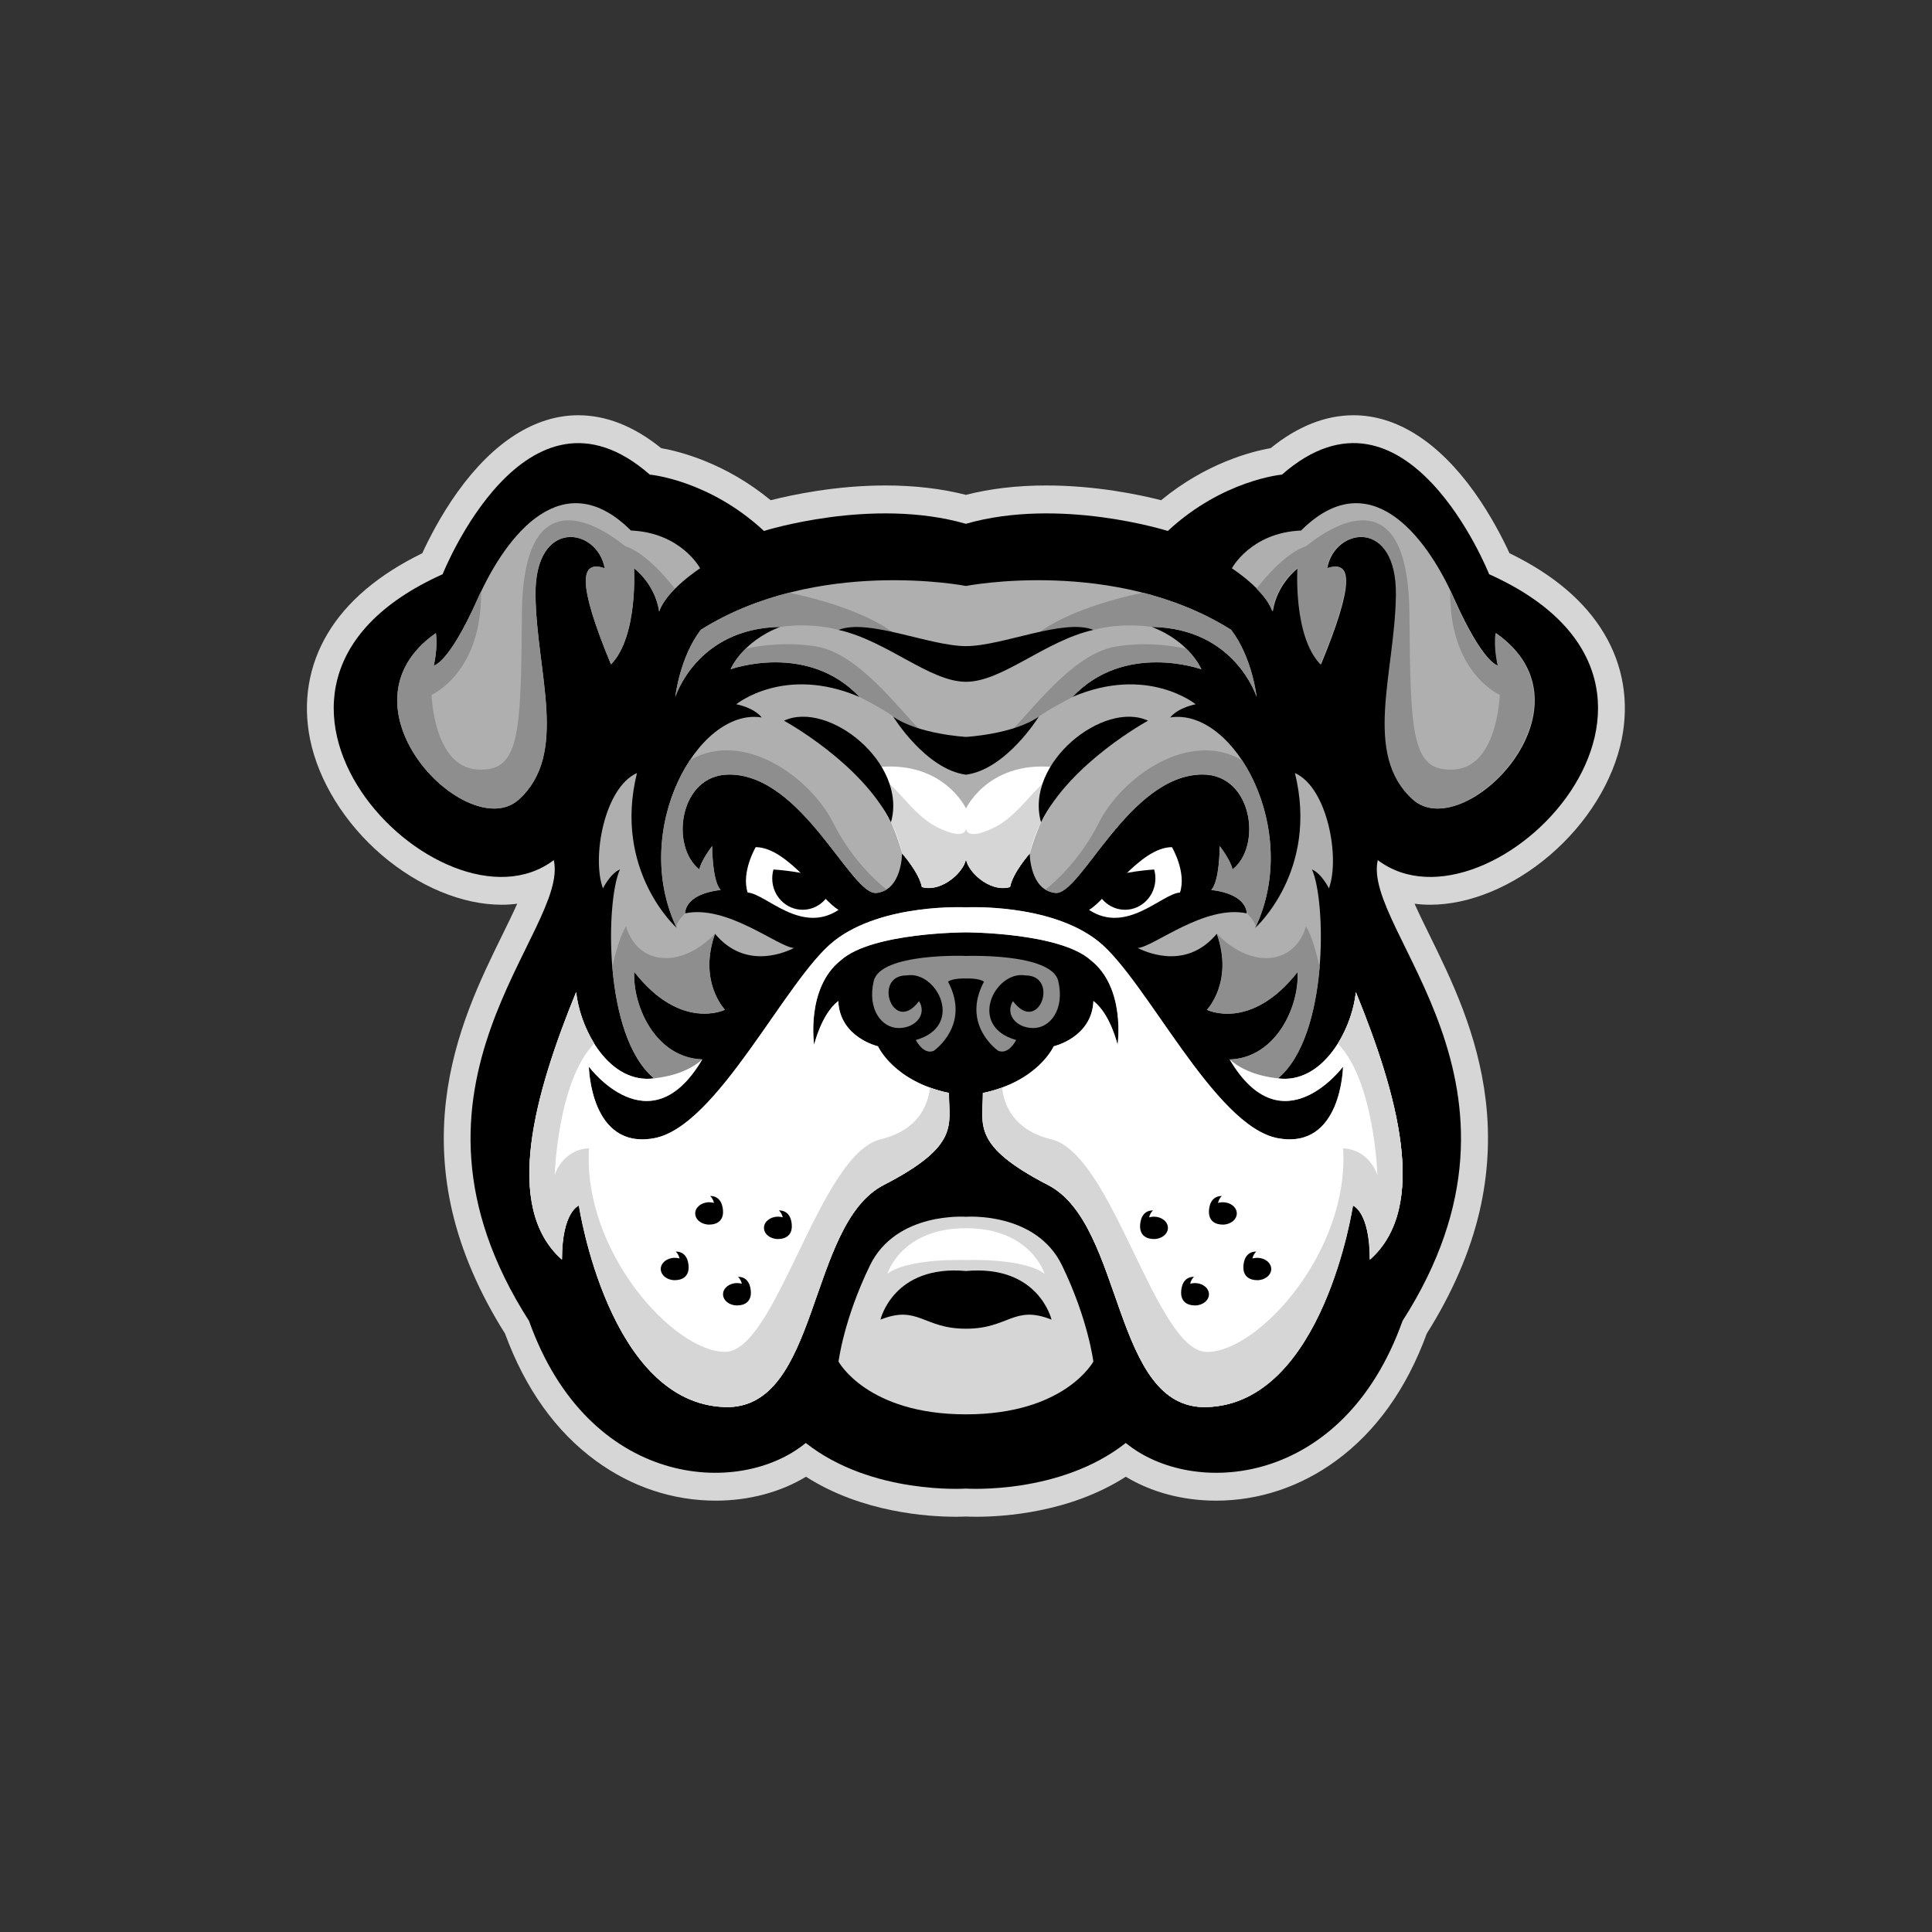 <?xml version="1.0" encoding="UTF-8"?>
<!-- Generator: Adobe Illustrator 27.7.0, SVG Export Plug-In . SVG Version: 6.00 Build 0)  -->
<svg xmlns="http://www.w3.org/2000/svg" xmlns:xlink="http://www.w3.org/1999/xlink" version="1.1" id="Layer_1" x="0px" y="0px" width="1728px" height="1728px" viewBox="0 0 1728 1728" style="enable-background:new 0 0 1728 1728;" xml:space="preserve">
<rect x="0" y="0" width="1728" height="1728" fill="#333333" stroke="none"/>
<style type="text/css">
	.st0{fill:#D6D6D6;}
	.st1{fill:#AFAFAF;}
	.st2{fill:#8E8E8E;}
	.st3{fill:#FFFFFF;}
</style>
<g>
	<path class="st0" d="M873.2,1356.6c-4.3,0-7.4-0.1-9.2-0.2c-1.8,0.1-4.9,0.2-9.2,0.2c-24.7,0-83.8-3.7-133.9-35.8   c-23,13.9-51.1,21.4-80.8,21.4c-38.2,0-75.2-12.3-107.1-35.6c-35.9-26.2-63.2-64.5-81.3-113.8c-22.8-36.2-38.7-72.9-47.2-109.2   c-7.6-32.6-9.5-65.9-5.6-99.1c7-60,31.1-109,50.4-148.3c4.5-9.2,9.3-18.9,13.3-27.9c-4.6,0.6-9.3,0.9-14,0.9   c-35.1,0-74.1-16.2-107.1-44.4c-33.2-28.5-56.6-66.3-64.2-103.7c-6.7-33.2-1.3-65.8,15.6-94.2c17.1-28.8,45.7-53,84.8-72.1   c5.4-11.8,16.1-33.2,31.4-54.6c32.2-45,69.6-68.8,108.1-68.8c25.1,0,50,9.9,74.1,29.4c16.9,3,57.6,13.3,98,46.6   c19.5-4.9,58.4-13.2,102.7-13.2c25.9,0,50,2.8,71.9,8.4c21.9-5.6,46-8.4,71.9-8.4c44.2,0,83.2,8.2,102.7,13.2   c40.4-33.3,81.1-43.6,98-46.6c24.1-19.5,49-29.4,74.1-29.4c38.6,0,75.9,23.8,108.1,68.8c15.3,21.5,26,42.8,31.4,54.6   c39.2,19,67.7,43.2,84.8,72.1c16.9,28.4,22.3,61,15.6,94.2c-7.6,37.5-31,75.3-64.2,103.7c-32.9,28.2-72,44.4-107.1,44.4   c0,0,0,0,0,0c-4.8,0-9.4-0.3-14-0.9c4,9,8.8,18.7,13.3,27.9c19.3,39.3,43.4,88.3,50.4,148.3c3.9,33.1,2,66.5-5.6,99.1   c-8.5,36.3-24.4,73-47.2,109.2c-18,49.3-45.4,87.6-81.3,113.8c-31.9,23.3-68.9,35.6-107.1,35.6c-29.8,0-57.8-7.5-80.8-21.4   C957,1352.9,897.9,1356.6,873.2,1356.6z"></path>
	<g>
		<path d="M1331.9,513.6c0,0-74-186.6-185.3-89.1c0,0-52.8,4.6-102.1,50.4c0,0-96.6-30.6-180.6-6.4c-84-24.2-180.6,6.4-180.6,6.4    c-49.3-45.8-102.1-50.4-102.1-50.4c-111.3-97.4-185.3,89.1-185.3,89.1c-226.3,101.6-0.8,331.5,99.4,255.7    c14.5,63.3-157.6,200.7-22.1,412.2c53.1,149.1,187.7,158.2,247.5,109.1c59,46.6,143.1,40.8,143.1,40.8s84.1,5.8,143.1-40.8    c59.8,49.1,194.4,40,247.5-109.1c135.5-211.5-36.6-349-22.1-412.2C1332.7,845.1,1558.2,615.2,1331.9,513.6z"></path>
		<path class="st1" d="M626.2,508.3c0,0-30,19.3-36.6,38.7c-3.8-25.1-22.5-38.7-22.5-38.7s3.8,60.9-20.6,86    c-30-72.5-28.1-93.8-5.6-86c-6.6-36.7-62.8-45.4-61.9,24.2c0.9,69.6,30,142.1-15,182.7c-45,40.6-168.3-83-74.1-148.9    c1.9,13.5-1.9,29-1.9,29s13.1-1,39.4-59.9c26.3-59,76.9-120.8,136.9-60.9C609.3,476.4,626.2,508.3,626.2,508.3z"></path>
		<g>
			<path class="st1" d="M1212.7,887.4c-3.8,35.3-30.4,82.3-69.7,77.1c45.6-37.9,43.1-159.4,30.4-186.9c8.9,3.9,15.2,17,15.2,17     c10.1-27.4-1.3-90.2-30.4-103.2c21.6,87.6-35.5,138.5-35.5,138.5c41.8-87.6-19-197.3-76.1-188.2c7.6-9.1,22.8-11.8,22.8-11.8     s-43.1-35.3-110.3-6.5c46.9-49.7,115.4-24.8,115.4-24.8s-10.1-24.8-44.4-37.9c74.8,1.3,93.8,62.7,93.8,62.7s-3.8-35.3-22.8-60.1     C997.2,498,864,524.1,864,524.1S730.8,498,626.8,563.3c-19,24.8-22.8,60.1-22.8,60.1s19-61.4,93.8-62.7     c-34.2,13.1-44.4,37.9-44.4,37.9s68.5-24.8,115.4,24.8c-67.2-28.8-110.3,6.5-110.3,6.5s15.2,2.6,22.8,11.8     c-57.1-9.1-117.9,100.6-76.1,188.2c0,0-57.1-51-35.5-138.5c-29.2,13.1-40.6,75.8-30.4,103.2c0,0,6.3-13.1,15.2-17     c-12.7,27.4-15.2,149,30.4,186.9c-39.3,5.2-65.9-41.8-69.7-77.1c-36.8,90.2-65.9,192.1-12.7,239.2c0-43.1,15.2-48.4,15.2-48.4     s26.5,177.1,130.6,180.3c85,2.6,73.5-163.4,142-198.6c68.5-35.3,58.3-53.6,58.3-82.3c-49.5-10.5-63.4-41.8-63.4-41.8     s-34.2-7.8-35.5-40.5c-15.2,11.8-21.6,39.2-21.6,39.2s-7.6-51,24.1-75.8c27.9-24.8,111.6-24.8,111.6-24.8s83.7,0,111.6,24.8     c31.7,24.8,24.1,75.8,24.1,75.8s-6.3-27.4-21.6-39.2c-1.3,32.7-35.5,40.5-35.5,40.5s-13.9,31.4-63.4,41.8     c0,28.8-10.1,47,58.3,82.3c68.5,35.3,57.1,201.3,142,198.6c104.1-3.2,130.6-180.3,130.6-180.3s15.2,5.2,15.2,48.4     C1278.7,1079.5,1249.5,977.6,1212.7,887.4z M1143,1018.1c-57.1-10.5-117.9-142.4-161-176.4c-43.1-34-118-30.1-118-30.1     s-74.9-3.9-118,30.1c-43.1,34-104,166-161,176.4c-57.1,10.5-58.3-64-58.3-64s54.5,73.2,101.4-6.5c-40.6-1.3-62.1-45.7-60.9-78.4     c41.8,53.6,81.2,34,81.2,34s-24.1-24.8-8.9-68c25.8,30.9,59.3,18.4,70.7,12.7c-14.2-0.8-59.7-39-97.4-31c0,0-1.3-17,31.7-20.9     c-7.6-7.8-7.6-39.2-7.6-39.2s-10.1,13.1-11.4,20.9c-26.6-20.9-17.8-84.9,26.6-84.9c65.9,0,109,108.5,131.9,105.9     c22.8-2.6,22.8-35.3,22.8-35.3s15.2,17,17.7,30.1c19,5.2,39.4-15.7,39.4-26.1c0,10.5,20.3,31.4,39.4,26.1     c2.5-13.1,17.7-30.1,17.7-30.1s0,32.7,22.8,35.3c22.8,2.6,65.9-105.9,131.9-105.9c44.4,0,53.3,64,26.6,84.9     c-1.3-7.8-11.4-20.9-11.4-20.9s0,31.4-7.6,39.2c33,3.9,31.7,20.9,31.7,20.9c-37.7-8-83.2,30.1-97.4,31     c11.5,5.7,44.9,18.2,70.7-12.7c15.2,43.1-8.9,68-8.9,68s39.3,19.6,81.2-34c1.3,32.7-20.3,77.1-60.9,78.4     c46.9,79.7,101.4,6.5,101.4,6.5S1200.1,1028.5,1143,1018.1z"></path>
		</g>
		<path class="st2" d="M1168.1,828.5c-10,34.4-48.7,38.8-79.6,6.7c15.2,43.1-8.9,68-8.9,68s39.3,19.6,81.2-34    c1.3,32.7-20.3,77.1-60.9,78.4c1.7,2.9,3.5,5.6,5.2,8.2c18.8,6.5,37.9,8.8,37.9,8.8c23.2-19.3,34-60.2,37.3-99.4    C1177.2,851.1,1173.2,837,1168.1,828.5z M954.1,692.9c-21-5.8-36.9,33.3-64.4,47c-22.8,11.3-25.5,3.9-25.7,1v0    c-0.3,2.9-3,10.2-25.7-1c-27.6-13.6-43.4-52.8-64.4-47c28.6,42.5,23,42.5,23,42.5s6.2,10.9,10,27.8c0,0,15.2,17,17.7,30.1    c19,5.2,39.4-15.7,39.4-26.1c0,10.5,20.3,31.4,39.4,26.1c2.5-13.1,17.7-30.1,17.7-30.1v0c0,0,0,0,0,0c3.8-16.9,10-27.8,10-27.8    S925.5,735.4,954.1,692.9z M864,739.9c0,0-0.1,0.4,0,1v0C864.1,740.3,864,739.9,864,739.9z M744.9,735.4    c-20-39.5-79.3-83.3-127.7-55.6c-25.4,38.1-36.8,98-11.9,150.1c-1.9-4,7.6-13.1,7.6-13.1s-1.3-17,31.7-20.9    c-7.6-7.8-7.6-39.2-7.6-39.2s-10.1,13.1-11.4,20.9c-26.6-20.9-17.8-84.9,26.6-84.9c65.9,0,109,108.5,131.9,105.9    c3.4-0.4,6.3-1.5,8.8-3C782.5,787.3,761.3,767.8,744.9,735.4z M639.5,835.1c-30.9,32.2-69.6,27.8-79.6-6.7    c-5.1,8.5-9.2,22.6-12.2,36.6c3.3,39.2,14,80.1,37.3,99.4c0,0,19.1-2.3,37.9-8.8c1.7-2.5,3.5-5.2,5.2-8.2    c-40.6-1.3-62.1-45.7-60.9-78.4c41.8,53.6,81.2,34,81.2,34S624.3,878.2,639.5,835.1z M1102.4,777.6c-1.3-7.8-11.4-20.9-11.4-20.9    s0,31.4-7.6,39.2c33,3.9,31.7,20.9,31.7,20.9s9.5,9,7.6,13.1c24.9-52.1,13.4-112-11.9-150.1c-48.4-27.6-107.7,16.1-127.7,55.6    c-16.3,32.3-37.6,51.9-47.9,60.1c2.5,1.5,5.4,2.6,8.8,3c22.8,2.6,65.9-105.9,131.9-105.9C1120.2,692.7,1129.1,756.7,1102.4,777.6z     M1122.7,829.9C1122.7,829.9,1122.7,829.9,1122.7,829.9L1122.7,829.9C1122.7,829.9,1122.7,829.9,1122.7,829.9z"></path>
		<path class="st3" d="M1212.7,887.4c-3.8,35.3-30.4,82.3-69.7,77.1c-30-3.1-43.1-17-43.1-17c46.9,79.7,101.4,6.5,101.4,6.5    s-1.3,74.5-58.3,64c-57.1-10.5-117.9-142.4-161-176.4c-43.1-34-118-30.1-118-30.1s-74.9-3.9-118,30.1c-43.1,34-104,166-161,176.4    c-57.1,10.5-58.3-64-58.3-64s54.5,73.2,101.4-6.5c0,0-13.1,13.9-43.1,17c-39.3,5.2-65.9-41.8-69.7-77.1    c-36.8,90.2-65.9,192.1-12.7,239.2c0-43.1,15.2-48.4,15.2-48.4s26.5,177.1,130.6,180.3c85,2.6,73.5-163.4,142-198.6    c68.5-35.3,58.3-53.6,58.3-82.3c-49.5-10.5-63.4-41.8-63.4-41.8s-34.2-7.8-35.5-40.5c-15.2,11.8-21.6,39.2-21.6,39.2    s-7.6-51,24.1-75.8c27.9-24.8,111.6-24.8,111.6-24.8s83.7,0,111.6,24.8c31.7,24.8,24.1,75.8,24.1,75.8s-6.3-27.4-21.6-39.2    c-1.3,32.7-35.5,40.5-35.5,40.5s-13.9,31.4-63.4,41.8c0,28.8-10.1,47,58.3,82.3c68.5,35.3,57.1,201.3,142,198.6    c104.1-3.2,130.6-180.3,130.6-180.3s15.2,5.2,15.2,48.4C1278.7,1079.5,1249.5,977.6,1212.7,887.4z M806.9,763.2    c0,0,15.2,17,17.7,30.1c19,5.2,39.4-15.7,39.4-26.1c0,10.5,20.3,31.4,39.4,26.1c2.5-13.1,17.7-30.1,17.7-30.1v0c0,0,0,0,0,0    c4.8-17,10-27.8,10-27.8s12.6-20.5,25.3-47.2c-69.5-14.4-92.4,34.9-92.4,34.9s-22.9-49.3-92.4-34.9c12.7,26.8,25.3,47.2,25.3,47.2    S802.1,746.2,806.9,763.2z"></path>
		<path class="st0" d="M889.7,739.9c-22.8,11.3-25.5,3.9-25.7,1v0c-0.3,2.9-3,10.2-25.7-1c-27.6-13.6-43.4-52.8-64.4-47c0,0,0,0,0,0    c28.6,42.5,23,42.5,23,42.5s6.2,10.9,10,27.8c0,0,15.2,17,17.7,30.1c19,5.2,39.4-15.7,39.4-26.1c0,10.5,20.3,31.4,39.4,26.1    c2.5-13.1,17.7-30.1,17.7-30.1v0c0,0,0,0,0,0c3.8-16.9,10-27.8,10-27.8s-5.6,0,23-42.5c0,0,0,0,0,0    C933.2,687.1,917.3,726.2,889.7,739.9z M864,739.9c0,0-0.1,0.4,0,1v0C864.1,740.3,864,739.9,864,739.9z"></path>
		<path class="st1" d="M1101.8,508.3c0,0,30,19.3,36.6,38.7c3.8-25.1,22.5-38.7,22.5-38.7s-3.8,60.9,20.6,86    c30-72.5,28.1-93.8,5.6-86c6.6-36.7,62.8-45.4,61.9,24.2c-0.9,69.6-30,142.1,15,182.7c45,40.6,168.3-83,74.1-148.9    c-1.9,13.5,1.9,29,1.9,29s-13.1-1-39.4-59.9c-26.3-59-76.9-120.8-136.9-60.9C1118.7,476.4,1101.8,508.3,1101.8,508.3z"></path>
		<path d="M701.2,644.6c0,0,69.3,37.6,95.7,90.9C811.9,682.3,740.6,626.2,701.2,644.6z"></path>
		<path class="st3" d="M675.9,757.7c28.6,0,59.1,47.9,74.2,56.1c-33.8,22.2-65.1-14.5-81.4-15.5    C662.8,779.9,675.9,757.7,675.9,757.7z"></path>
		<g>
			<path d="M635.2,1069.7c1.7,1.7,2.9,3.8,3.4,6.2c-1.3-0.4-2.8-0.6-4.3-0.6c-6.9,0-12.5,4.5-12.5,10s5.6,10,12.5,10     s12.4-3.4,12.4-11.3C646.7,1079,644.9,1069.7,635.2,1069.7z"></path>
			<path d="M660.1,1142c1.7,1.7,2.9,3.8,3.4,6.2c-1.3-0.4-2.8-0.6-4.3-0.6c-6.9,0-12.5,4.5-12.5,10c0,5.5,5.6,10,12.5,10     s12.4-3.4,12.4-11.3C671.6,1151.2,669.8,1142,660.1,1142z"></path>
			<path d="M696.7,1082.6c1.7,1.7,2.9,3.8,3.4,6.2c-1.3-0.4-2.8-0.6-4.3-0.6c-6.9,0-12.5,4.5-12.5,10s5.6,10,12.5,10     c6.9,0,12.4-3.4,12.4-11.3C708.3,1091.8,706.4,1082.6,696.7,1082.6z"></path>
			<path d="M604.4,1119.4c1.7,1.7,2.9,3.8,3.4,6.2c-1.3-0.4-2.8-0.6-4.3-0.6c-6.9,0-12.5,4.5-12.5,10s5.6,10,12.5,10     s12.4-3.4,12.4-11.3C616,1128.6,614.1,1119.4,604.4,1119.4z"></path>
		</g>
		<path d="M1026.8,644.6c0,0-69.3,37.6-95.7,90.9C916.1,682.3,987.4,626.2,1026.8,644.6z"></path>
		<path class="st0" d="M949.9,1131.8c-23.4-48.3-85.9-43.5-85.9-43.5s-62.4-4.8-85.9,43.5s-28.1,86-28.1,86S775.4,1265,864,1265    s113.9-47.2,113.9-47.2S973.3,1180.1,949.9,1131.8z"></path>
		<path d="M864,1136.8c-65.1-5.8-76.5,43.5-76.5,43.5c33.8-13.5,38.2,8.2,76.5,8.1c38.2,0.1,42.7-21.6,76.5-8.1    C940.5,1180.3,929.1,1131,864,1136.8z"></path>
		<g>
			<path class="st2" d="M781.5,877.4c-6,25.2,7.1,42.1,22.3,42.1c15.2,0,25.5-12.3,18.2-24.1c-23.1,30.9-42-23-11.1-23     c27.2-4.5,52.3,45.4,8.2,57.8c8.2,14.6,16.3,9.5,16.3,9.5s33.2-23,12.5-61.7c4.9-3.4,16.1-2.8,16.1-2.8v-20.2     C864,854.9,787.5,852.1,781.5,877.4z"></path>
			<path class="st2" d="M946.5,877.4c-6-25.2-82.5-22.4-82.5-22.4l0,20.2c0,0,11.2-0.6,16.1,2.8c-20.7,38.7,12.5,61.7,12.5,61.7     s8.2,5,16.3-9.5c-44.1-12.3-19.1-62.3,8.2-57.8c30.9,0,12,53.9-11.1,23c-7.3,11.8,2.9,24.1,18.2,24.1     C939.4,919.5,952.5,902.6,946.5,877.4z"></path>
		</g>
		<g>
			<path d="M1092.8,1069.7c-1.7,1.7-2.9,3.8-3.4,6.2c1.3-0.4,2.8-0.6,4.3-0.6c6.9,0,12.5,4.5,12.5,10s-5.6,10-12.5,10     s-12.4-3.4-12.4-11.3C1081.2,1079,1083.1,1069.7,1092.8,1069.7z"></path>
			<path d="M1067.9,1142c-1.7,1.7-2.9,3.8-3.4,6.2c1.3-0.4,2.8-0.6,4.3-0.6c6.9,0,12.5,4.5,12.5,10c0,5.5-5.6,10-12.5,10     s-12.4-3.4-12.4-11.3C1056.4,1151.2,1058.2,1142,1067.9,1142z"></path>
			<path d="M1031.2,1082.6c-1.7,1.7-2.9,3.8-3.4,6.2c1.3-0.4,2.8-0.6,4.3-0.6c6.9,0,12.5,4.5,12.5,10s-5.6,10-12.5,10     c-6.9,0-12.4-3.4-12.4-11.3C1019.7,1091.8,1021.5,1082.6,1031.2,1082.6z"></path>
			<path d="M1123.6,1119.4c-1.7,1.7-2.9,3.8-3.4,6.2c1.3-0.4,2.8-0.6,4.3-0.6c6.9,0,12.5,4.5,12.5,10s-5.6,10-12.5,10     s-12.4-3.4-12.4-11.3C1112,1128.6,1113.9,1119.4,1123.6,1119.4z"></path>
		</g>
		<path d="M691.8,777.7c-0.7,2.5-1.1,5.2-1.1,8c0,15.5,12.2,28,27.2,28c14.1,0,25.7-11.1,27.1-25.3    C724.7,781,703.9,778.5,691.8,777.7z"></path>
		<path class="st3" d="M1048.2,757.7c-28.6,0-59.1,47.9-74.2,56.1c33.8,22.2,65.1-14.5,81.4-15.5    C1061.4,779.9,1048.2,757.7,1048.2,757.7z"></path>
		<path d="M1032.3,777.7c0.7,2.5,1.1,5.2,1.1,8c0,15.5-12.2,28-27.2,28c-14.1,0-25.7-11.1-27.1-25.3    C999.4,781,1020.2,778.5,1032.3,777.7z"></path>
		<path class="st0" d="M1212.7,887.4c-1.6,14.8-7.2,31.8-16.2,46c32.8,33.1,35.5,117.8,35.5,117.8s-6.5-22.8-30.7-24.1    c5.7,92.3-75.8,182.1-121.7,182.1s-84-176.7-139.1-190.1c-33.6-8.2-42.5-30.3-44.2-46.3c-5.1,1.9-10.8,3.5-17,4.8    c0,28.8-10.1,47,58.3,82.3c68.5,35.3,57.1,201.3,142,198.6c104.1-3.2,130.6-180.3,130.6-180.3s15.2,5.2,15.2,48.4    C1278.7,1079.5,1249.5,977.6,1212.7,887.4z M831.8,972.7c-1.8,16-10.6,38.2-44.2,46.3c-55.1,13.4-93.2,190.1-139.1,190.1    c-45.9,0-127.4-89.8-121.7-182.1c-24.2,1.3-30.7,24.1-30.7,24.1s2.7-84.6,35.5-117.8c-8.9-14.2-14.6-31.2-16.2-46    c-36.8,90.2-65.9,192.1-12.7,239.2c0-43.1,15.2-48.4,15.2-48.4s26.5,177.1,130.6,180.3c85,2.6,73.5-163.4,142-198.6    c68.5-35.3,58.3-53.6,58.3-82.3C842.5,976.2,836.9,974.6,831.8,972.7z"></path>
		<path class="st3" d="M864,1098.5c-58.2,0-70.3,40.8-70.3,40.8c18.8-14.3,70.3-12.3,70.3-12.3s51.5-2,70.3,12.3    C934.3,1139.4,922.1,1098.5,864,1098.5z"></path>
		<path class="st2" d="M730,578.2c-25.1-4.1-47.9-1.3-63,1.9c-10,9.8-13.5,18.5-13.5,18.5s68.5-24.8,115.4,24.8    c0,0,24,12.3,30.1,17.6c11.9,12,38.8,25.9,38.8,25.9C815.9,652,774.2,585.4,730,578.2z M750.1,563.4c0,0,26.7,1.6,56.8,8.8    c-26.1-23.6-74.4-36.5-101.2-42.1c-26.5,6.8-53.5,17.2-78.9,33.2c-19,24.8-22.8,60.1-22.8,60.1s19-61.4,93.8-62.7    C727.7,556.5,750.1,563.4,750.1,563.4z"></path>
		<path class="st2" d="M890.3,667c0,0,26.9-14,38.8-25.9c6.1-5.3,30.1-17.6,30.1-17.6c46.9-49.7,115.4-24.8,115.4-24.8    s-3.6-8.7-13.5-18.5c-15.1-3.2-38-6.1-63-1.9C953.7,585.4,912.1,652,890.3,667z M1030.2,560.7c74.8,1.3,93.8,62.7,93.8,62.7    s-3.8-35.3-22.8-60.1c-25.3-15.9-52.4-26.4-78.9-33.2c-26.8,5.6-75.1,18.5-101.2,42.1c30.1-7.3,56.8-8.8,56.8-8.8    S1000.3,556.5,1030.2,560.7z"></path>
		<path d="M864,659.1c0,0-42.4-2.3-65.1-18.1c0,0,29,47.1,65.1,51.9c36.1-4.8,65.1-51.9,65.1-51.9C906.4,656.8,864,659.1,864,659.1z    "></path>
		<path d="M864,577.9c-32.5,0-87.7-25.1-113.9-14.5c43.4,9.8,81.4,46.4,113.9,46.4s70.5-36.6,113.9-46.4    C951.7,552.7,896.5,577.9,864,577.9z"></path>
		<path class="st2" d="M559.2,488.5c-36.8-29.6-91.5-49-92.4,60.1c-0.9,109.1-1.8,142.4-40.4,139.6c-38.6-2.8-40.4-66.7-40.4-66.7    s45.3-19.6,44.3-92.8c-1,2.2-2.1,4.4-3,6.6c-26.3,59-39.4,59.9-39.4,59.9s3.8-15.5,1.9-29c-94.2,65.8,29.1,189.5,74.1,148.9    c45-40.6,15.9-113.1,15-182.7c-0.9-69.6,55.3-60.9,61.9-24.2c-22.5-7.7-24.4,13.5,5.6,86c24.4-25.1,20.6-86,20.6-86    s18.8,13.5,22.5,38.7c2.4-7.1,8-14.3,14.1-20.4C594,514.2,576.2,494.1,559.2,488.5z"></path>
		<path class="st2" d="M1168.2,488.5c36.8-29.6,91.5-49,92.4,60.1c0.9,109.1,1.8,142.4,40.4,139.6c38.6-2.8,40.4-66.7,40.4-66.7    s-45.3-19.6-44.3-92.8c1,2.2,2.1,4.4,3,6.6c26.3,59,39.4,59.9,39.4,59.9s-3.8-15.5-1.9-29c94.2,65.8-29.1,189.5-74.1,148.9    c-45-40.6-15.9-113.1-15-182.7c0.9-69.6-55.3-60.9-61.9-24.2c22.5-7.7,24.4,13.5-5.6,86c-24.4-25.1-20.6-86-20.6-86    s-18.8,13.5-22.5,38.7c-2.4-7.1-8-14.3-14.1-20.4C1133.4,514.2,1151.2,494.1,1168.2,488.5z"></path>
	</g>
</g>
</svg>
